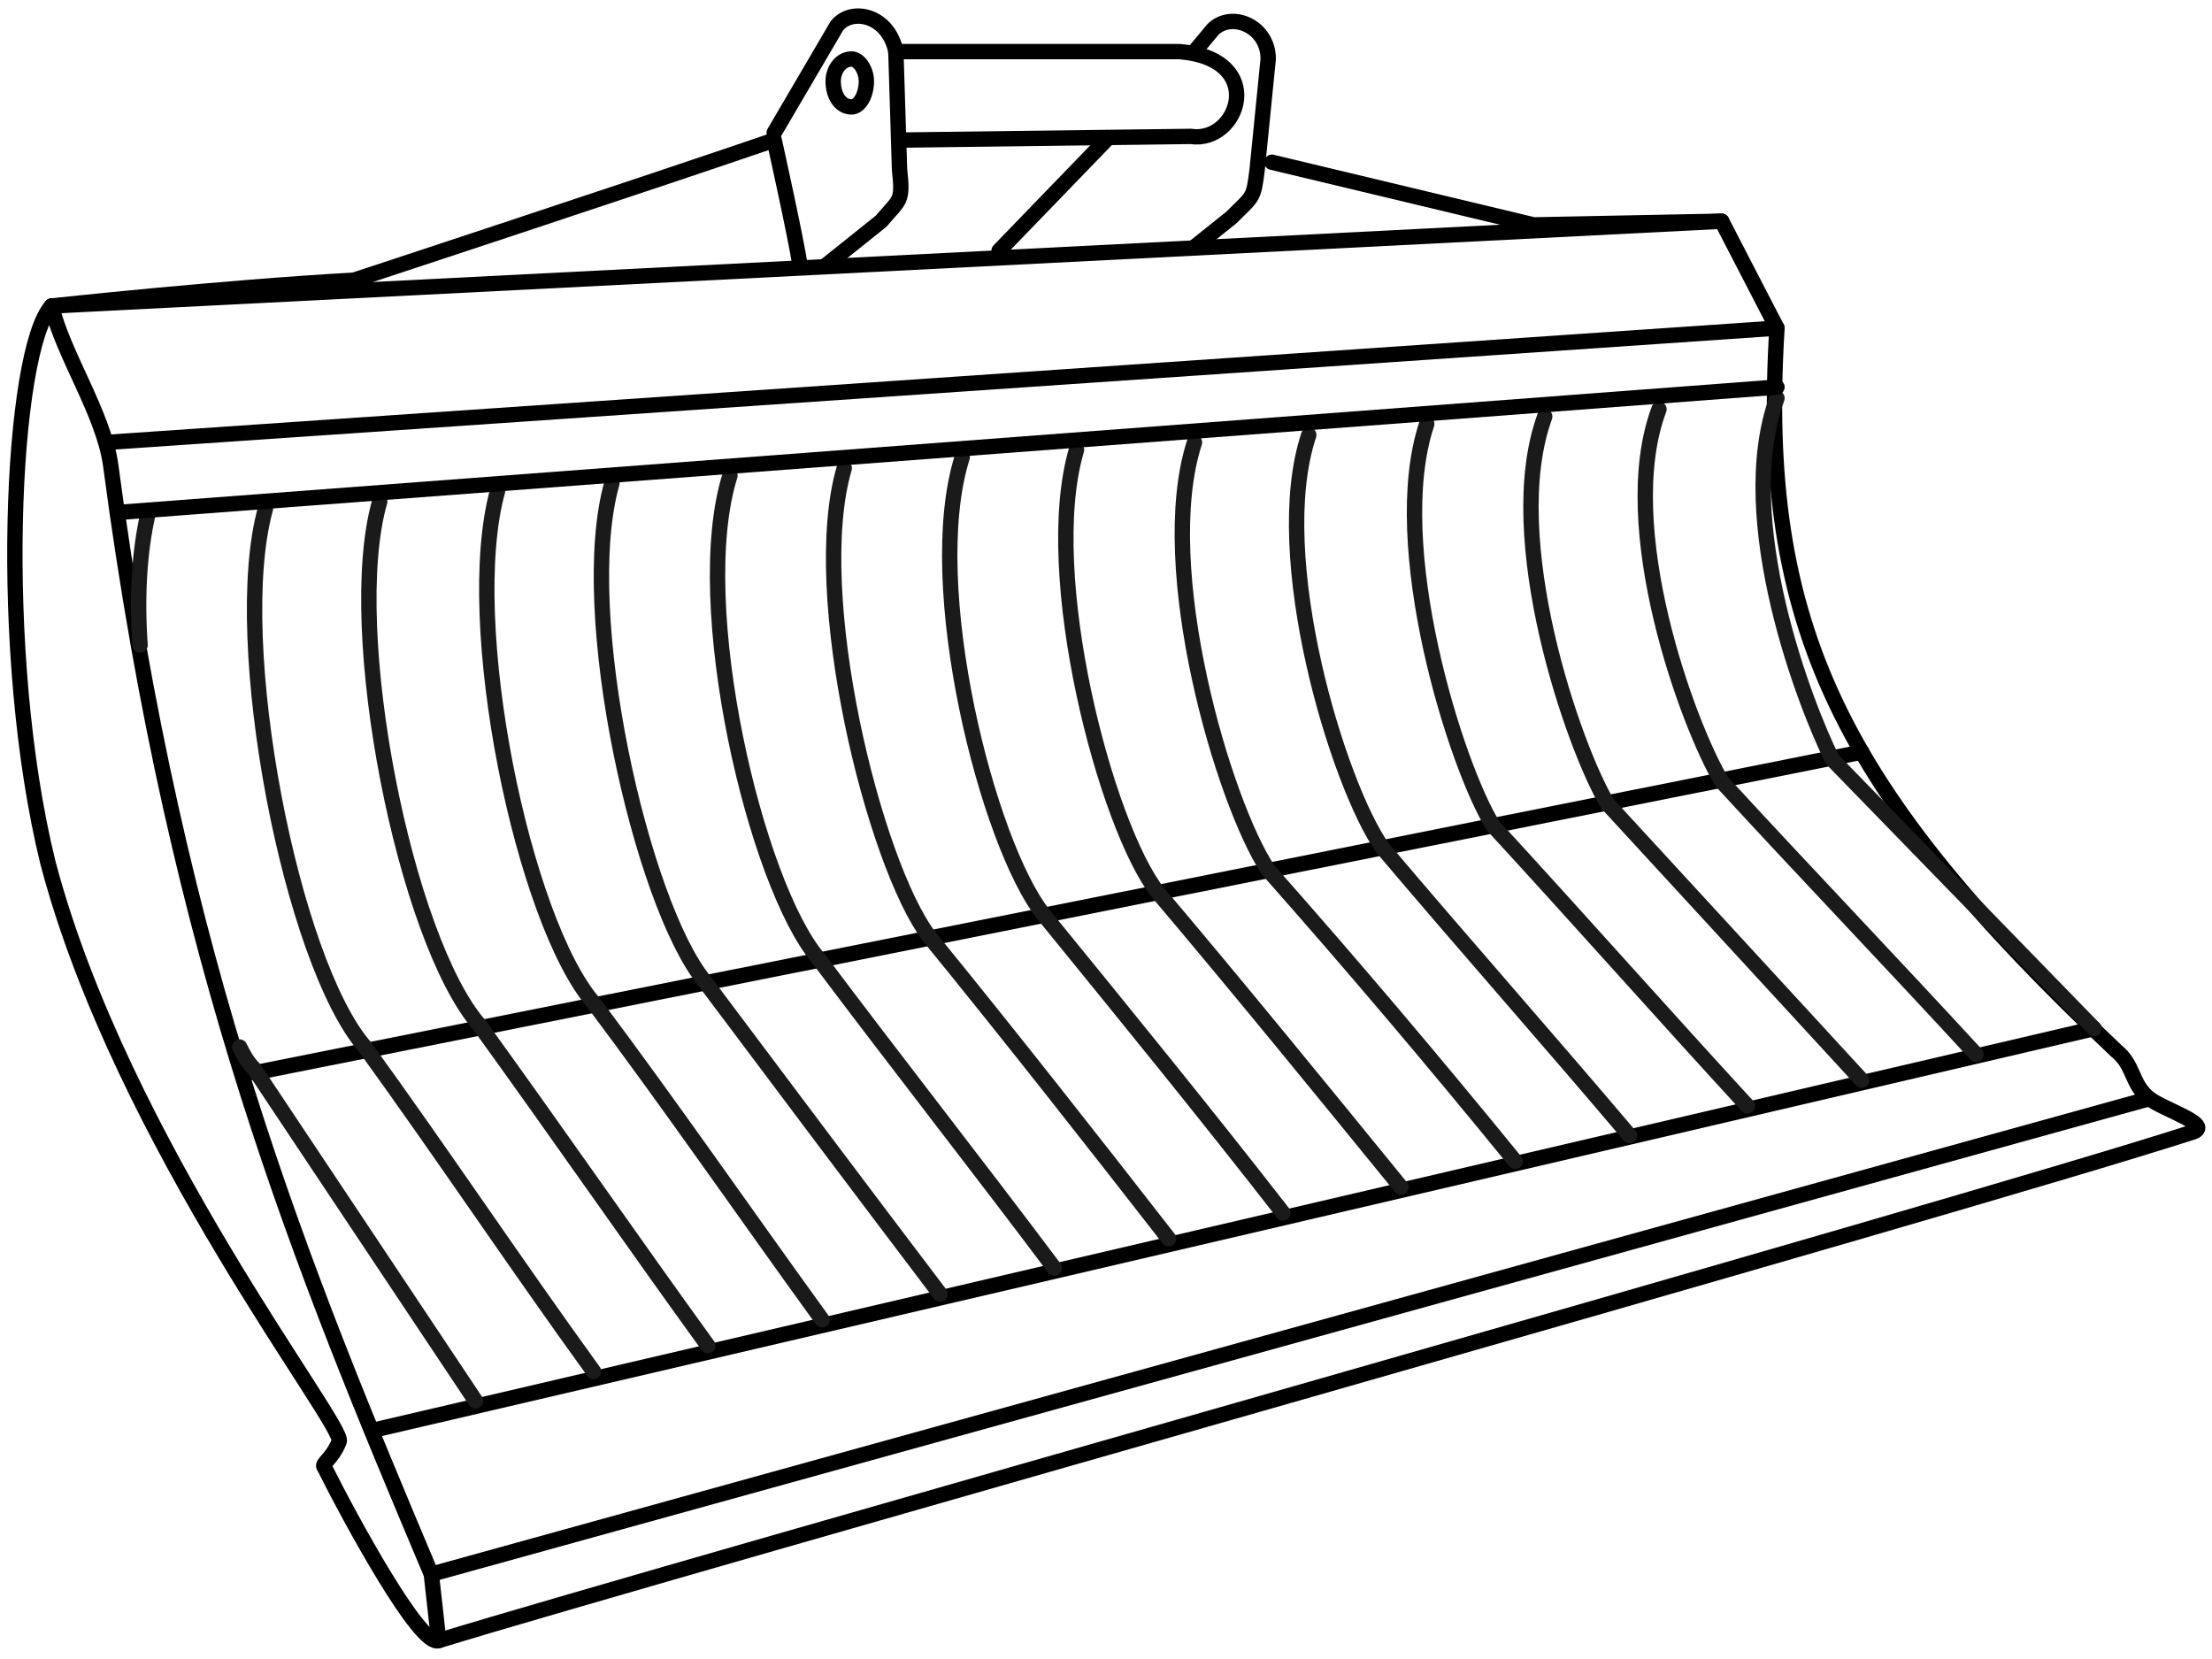 <?xml version="1.0" encoding="UTF-8"?>
<!DOCTYPE svg PUBLIC "-//W3C//DTD SVG 1.1//EN" "http://www.w3.org/Graphics/SVG/1.1/DTD/svg11.dtd">
<!-- Creator: CorelDRAW X7 -->
<svg xmlns="http://www.w3.org/2000/svg" xml:space="preserve" width="600px" height="450px" version="1.1" style="shape-rendering:geometricPrecision; text-rendering:geometricPrecision; image-rendering:optimizeQuality; fill-rule:evenodd; clip-rule:evenodd"
viewBox="0 0 600 450"
 xmlns:xlink="http://www.w3.org/1999/xlink">
 <defs>
  <style type="text/css">
   <![CDATA[
    .str0 {stroke:black;stroke-width:4.166;stroke-linecap:round;stroke-linejoin:round}
    .str3 {stroke:black;stroke-width:4.166;stroke-linecap:round;stroke-linejoin:round}
    .str2 {stroke:#1A1A1A;stroke-width:4.166;stroke-linecap:round;stroke-linejoin:round}
    .str1 {stroke:#1A1A1A;stroke-width:4.166;stroke-linecap:round;stroke-linejoin:round}
    .fil0 {fill:none}
   ]]>
  </style>
 </defs>
 <g id="Layer_x0020_1">
  <g id="_724735568">
   <path class="fil0 str0" d="M217 72c-1,-7 -7,-34 -7,-34 -35,12 -114,38 -114,38 -36,2 -82,7 -82,7 -11,12 -15,94 -1,151 20,76 81,153 79,157 -2,5 -5,6 -4,7 7,14 26,49 31,47 62,-19 411,-117 476,-138 5,-2 -8,-6 -12,-9 -5,-4 -4,-9 -9,-13 -75,-71 -97,-115 -92,-196l-15 -29 -51 1 -71 -17"/>
   <line class="fil0 str0" x1="14" y1="83" x2="467" y2= "60" />
   <path class="fil0 str0" d="M14 83c3,13 14,29 16,43 18,136 52,218 87,301l2 18"/>
   <line class="fil0 str0" x1="29" y1="120" x2="482" y2= "89" />
   <line class="fil0 str0" x1="69" y1="291" x2="505" y2= "204" />
   <line class="fil0 str0" x1="101" y1="388" x2="568" y2= "279" />
   <line class="fil0 str0" x1="117" y1="427" x2="583" y2= "298" />
   <path class="fil0 str1" d="M568 279l-71 -73c-7,-14 -27,-65 -15,-98"/>
   <g>
    <path class="fil0 str2" d="M536 286c-23,-25 -46,-49 -69,-74 -9,-15 -29,-69 -17,-101"/>
    <path class="fil0 str2" d="M505 293c-23,-25 -46,-50 -69,-75 -9,-15 -29,-72 -17,-105"/>
    <path class="fil0 str2" d="M474 300c-23,-25 -46,-51 -69,-76 -10,-16 -29,-76 -18,-109"/>
    <path class="fil0 str2" d="M442 308c-22,-26 -45,-52 -67,-78 -12,-17 -31,-79 -20,-112"/>
    <path class="fil0 str2" d="M411 315c-22,-27 -44,-53 -67,-79 -12,-18 -31,-82 -20,-116"/>
    <path class="fil0 str2" d="M380 322c-22,-27 -44,-54 -66,-80 -14,-18 -32,-86 -22,-120"/>
    <path class="fil0 str2" d="M348 329c-21,-27 -43,-54 -65,-81 -15,-19 -33,-89 -22,-124"/>
    <path class="fil0 str2" d="M317 336c-21,-27 -43,-55 -65,-82 -15,-20 -33,-93 -23,-127"/>
    <path class="fil0 str2" d="M286 344c-21,-28 -43,-56 -64,-84 -17,-20 -35,-96 -24,-131"/>
    <path class="fil0 str2" d="M255 351c-22,-29 -43,-57 -64,-85 -17,-21 -35,-100 -25,-135"/>
    <path class="fil0 str2" d="M223 358c-21,-29 -41,-58 -62,-86 -19,-22 -36,-103 -26,-139"/>
    <path class="fil0 str2" d="M192 365c-21,-29 -41,-58 -62,-87 -20,-23 -37,-107 -27,-142"/>
    <path class="fil0 str2" d="M161 372c-21,-29 -41,-59 -62,-88 -20,-23 -37,-110 -27,-146"/>
   </g>
   <path class="fil0 str1" d="M129 380l-60 -90c-2,-2 -3,-4 -4,-6m-27 -109c-1,-14 0,-26 2,-35"/>
   <line class="fil0 str0" x1="32" y1="139" x2="482" y2= "105" />
   <path class="fil0 str0" d="M210 36l17 -29c4,-5 14,-3 16,7l1 32c1,9 0,8 -5,14l-15 12"/>
   <path class="fil0 str0" d="M271 68l29 -30m24 -24l5 -6c5,-5 15,-1 15,8l-3 30c-1,8 -1,7 -7,13l-10 8"/>
   <path class="fil0 str0" d="M244 38l79 -1c13,2 21,-21 -3,-23l-77 0"/>
   <path class="fil0 str3" d="M231 16c2,0 4,3 4,6 0,4 -2,7 -4,7 -3,0 -5,-3 -5,-7 0,-3 2,-6 5,-6z"/>
  </g>
 </g>
</svg>
